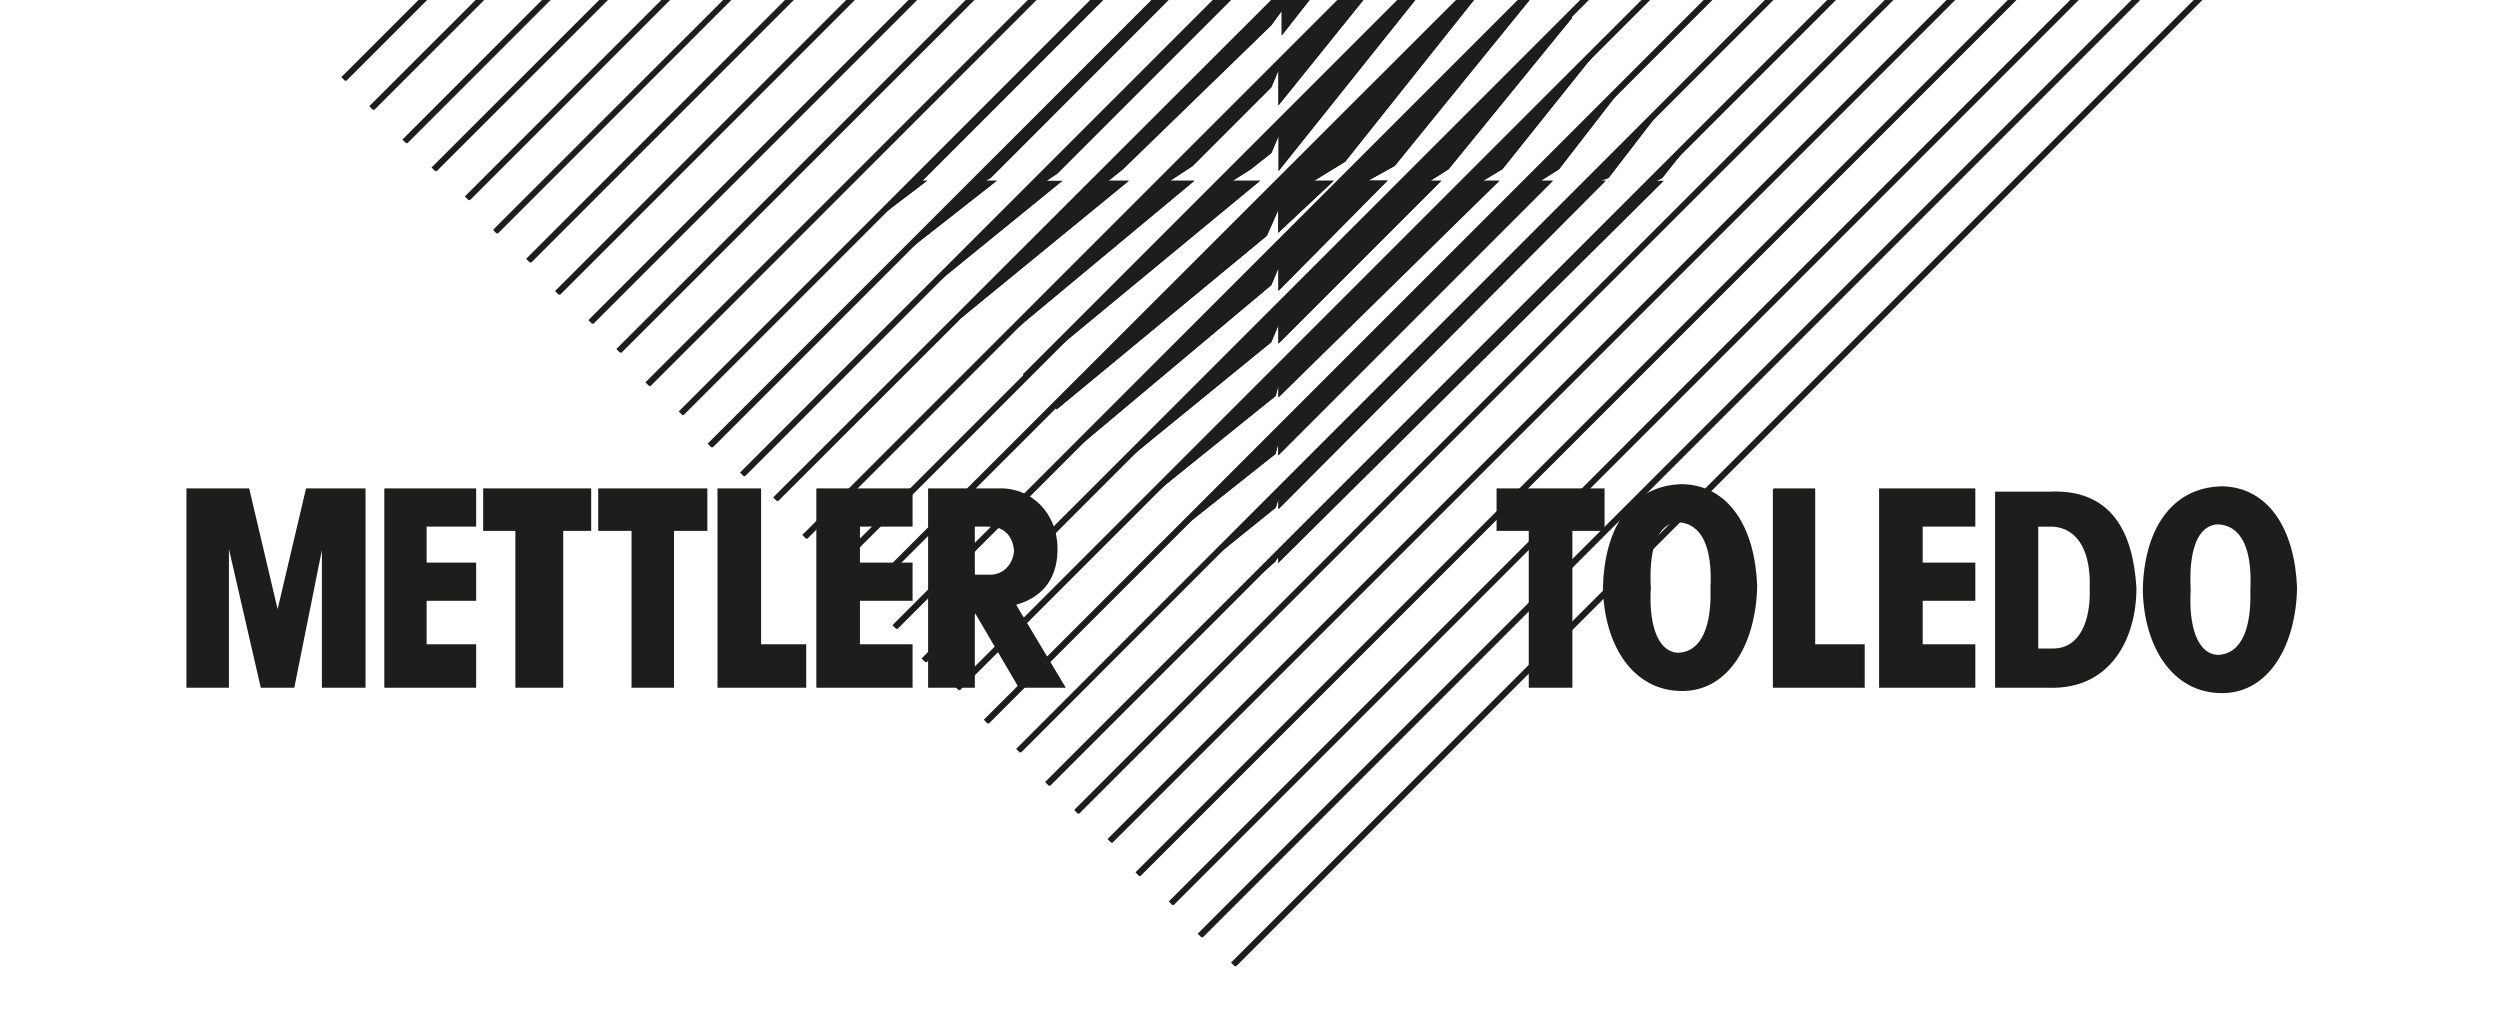 <?xml version="1.0" encoding="UTF-8"?>
<svg id="Mettler_toledo" data-name="Mettler toledo" xmlns="http://www.w3.org/2000/svg" viewBox="0 0 153 63">
  <defs>
    <style>
      .cls-1 {
        fill-rule: evenodd;
      }

      .cls-1, .cls-2 {
        fill: #1d1d1b;
        stroke: #1d1d1b;
        stroke-miterlimit: 10;
        stroke-width: .1px;
      }
    </style>
  </defs>
  <g id="g12">
    <path id="path16" class="cls-1" d="M90.39-4.8l-27.75,27.75,14.34-11.84h-1.71l1.25-.79,1.25-.99.53-1.25v2.24l12.1-15.13"/>
    <path id="path18" class="cls-2" d="M90.39-4.8l-27.75,27.75,14.34-11.84h-1.71l1.25-.79,1.25-.99.53-1.25v2.24l12.1-15.13h0Z"/>
    <path id="path20" class="cls-1" d="M60.86,21.17l12.1-10.06h-1.51l1.51-.99,4.8-4.8.53-1.25v2.24l10.33-12.82-27.75,27.69"/>
    <path id="path22" class="cls-2" d="M60.86,21.17l12.1-10.06h-1.51l1.51-.99,4.8-4.8.53-1.25v2.24l10.33-12.82-27.75,27.69Z"/>
    <path id="path24" class="cls-1" d="M57.11,17.43l7.76-6.31h-.99l.79-.53,13.09-13.09.53-.79v1.32l6.25-8.09-27.42,27.49"/>
    <path id="path26" class="cls-2" d="M57.11,17.43l7.76-6.31h-.99l.79-.53,13.09-13.09.53-.79v1.32l6.25-8.09-27.42,27.49Z"/>
    <path id="path28" class="cls-1" d="M55.07,15.65l5.79-4.54h-.72l.46-.26,17.16-17.17.72-.99v.99l4.34-5.79-27.75,27.75"/>
    <path id="path30" class="cls-2" d="M55.07,15.65l5.79-4.54h-.72l.46-.26,17.16-17.17.72-.99v.99l4.34-5.79-27.75,27.75Z"/>
    <path id="path32" class="cls-1" d="M64.67,24.99l12.82-10.59.79-1.78v1.51l3.22-3.02h-1.25l2.04-1.25,10.06-12.63-27.69,27.75"/>
    <path id="path34" class="cls-2" d="M64.67,24.99l12.82-10.59.79-1.78v1.51l3.22-3.02h-1.25l2.04-1.25,10.06-12.63-27.69,27.75Z"/>
    <path id="path36" class="cls-1" d="M66.38,26.96l11.38-9.54.53-1.25v1.51l6.51-6.58h-1.25l1.78-.99L94.14-.73l-27.75,27.69"/>
    <path id="path38" class="cls-2" d="M66.38,26.96l11.38-9.54.53-1.25v1.51l6.51-6.58h-1.25l1.78-.99L94.14-.73l-27.75,27.69Z"/>
    <path id="path40" class="cls-1" d="M68.16,28.74l9.6-7.83.53-1.25v1.25l9.8-9.8h-.72l1.25-.79,7.56-9.27-28.02,27.69"/>
    <path id="path42" class="cls-2" d="M68.16,28.74l9.6-7.83.53-1.25v1.25l9.8-9.8h-.72l1.25-.79,7.56-9.27s-28.02,27.69-28.02,27.69Z"/>
    <path id="path44" class="cls-1" d="M70.2,30.51l7.83-6.31.26-.99v.99l13.35-13.09h-1.05l1.32-.79,6.05-7.56-27.75,27.75"/>
    <path id="path46" class="cls-2" d="M70.2,30.51l7.83-6.31.26-.99v.99l13.35-13.09h-1.05l1.32-.79,6.05-7.56-27.75,27.75Z"/>
    <path id="path48" class="cls-1" d="M71.97,32.55l6.05-4.8.26-.99v.99l16.64-16.64h-.79l1.25-.79,4.27-5.52-27.69,27.75"/>
    <path id="path50" class="cls-2" d="M71.97,32.55l6.05-4.8.26-.99v.99l16.64-16.64h-.79l1.25-.79,4.27-5.52-27.69,27.75Z"/>
    <path id="path52" class="cls-1" d="M73.95,34.33l4.08-3.29.26-.79v.79l19.86-19.93h-.46l.72-.26,3.29-4.27-27.75,27.75"/>
    <path id="path54" class="cls-2" d="M73.95,34.33l4.08-3.29.26-.79v.79l19.86-19.93h-.46l.72-.26,3.29-4.27-27.75,27.75Z"/>
    <path id="path56" class="cls-1" d="M75.72,36.3l2.3-1.97.26-.53v.53l23.41-23.21h-.53l.53-.26,1.78-2.24-27.75,27.69"/>
    <path id="path58" class="cls-2" d="M75.72,36.3l2.3-1.97.26-.53v.53l23.41-23.21h-.53l.53-.26,1.78-2.24-27.75,27.69Z"/>
    <path id="path60" class="cls-1" d="M53.3,13.61l3.29-2.5h-.26l22.16-22.16v.46l2.3-3.29-27.49,27.49"/>
    <path id="path62" class="cls-2" d="M53.3,13.61l3.29-2.5h-.26l22.16-22.16v.46l2.3-3.29-27.49,27.49h0Z"/>
    <path id="path64" class="cls-1" d="M58.82,19.4l10.13-8.29h-1.25l.99-.79,9.08-8.81.72-.99v1.51l8.09-10.33-27.75,27.69"/>
    <path id="path66" class="cls-2" d="M58.82,19.4l10.13-8.29h-1.25l.99-.79,9.08-8.81.72-.99v1.51l8.09-10.33-27.75,27.69h0Z"/>
    <path id="path68" class="cls-1" d="M53.11,36.42l82.71-82.63h-.39L52.92,36.22l.2.2"/>
    <path id="path70" class="cls-1" d="M51.14,34.91l81.12-81.12h-.39L50.95,34.71l.2.2"/>
    <path id="path72" class="cls-1" d="M49.37,32.94l79.15-79.15h-.39L49.17,32.74l.2.2"/>
    <path id="path74" class="cls-1" d="M47.59,30.63L124.5-46.21h-.39S47.39,30.44,47.39,30.44l.2.2"/>
    <path id="path76" class="cls-1" d="M45.55,29.12L120.9-46.21h-.39L45.36,28.92l.2.2"/>
    <path id="path78" class="cls-1" d="M43.58,27.35L117.14-46.21h-.39L43.38,27.15l.2.2"/>
    <path id="path80" class="cls-1" d="M41.8,25.37L113.39-46.21h-.39L41.61,25.18l.2.2"/>
    <path id="path82" class="cls-1" d="M39.77,23.6L109.57-46.21h-.39S39.57,23.4,39.57,23.4l.2.2"/>
    <path id="path84" class="cls-1" d="M37.99,21.56L105.81-46.21h-.39L37.79,21.36l.2.2"/>
    <path id="path86" class="cls-1" d="M36.28,19.78L102.27-46.21h-.39L36.08,19.59l.2.2"/>
    <path id="path88" class="cls-1" d="M34.24,18.01L98.46-46.21h-.39L34.04,17.81l.2.2"/>
    <path id="path90" class="cls-1" d="M32.47,16.04l62.25-62.25h-.39L32.27,15.84l.2.2"/>
    <path id="path92" class="cls-1" d="M30.43,14.26l60.47-60.47h-.39S30.23,14.06,30.23,14.06l.2.2"/>
    <path id="path94" class="cls-1" d="M28.72,12.22l58.43-58.43h-.39L28.52,12.02l.2.2"/>
    <path id="path96" class="cls-1" d="M26.68,10.45l56.7-56.66h-.39L26.48,10.25l.2.2"/>
    <path id="path98" class="cls-1" d="M24.9,8.73l54.95-54.95h-.4L24.7,8.54l.2.2"/>
    <path id="path100" class="cls-1" d="M22.86,6.7l52.95-52.91h-.39L22.67,6.5l.2.2"/>
    <path id="path102" class="cls-1" d="M21.15,4.92l51.13-51.13h-.39L20.96,4.72l.2.2"/>
    <path id="path104" class="cls-1" d="M54.89,38.46l84.67-84.67h-.39L54.69,38.26l.2.2"/>
    <path id="path106" class="cls-1" d="M56.67,40.5l86.71-86.71h-.39L56.47,40.3l.2.2"/>
    <path id="path108" class="cls-1" d="M58.71,42.21l88.42-88.42h-.39L58.51,42.01l.2.2"/>
    <path id="path110" class="cls-1" d="M60.48,44.25l90.46-90.46h-.39L60.28,44.05l.2.2"/>
    <path id="path112" class="cls-1" d="M62.45,46.02l92.23-92.24h-.39L62.26,45.83l.2.2"/>
    <path id="path114" class="cls-1" d="M64.23,48.06l94.27-94.27h-.39L64.03,47.86l.2.2"/>
    <path id="path116" class="cls-1" d="M66,49.77l96.05-95.98h-.39L65.81,49.57l.2.2"/>
    <path id="path118" class="cls-1" d="M68.04,51.55l97.76-97.76h-.39L67.85,51.35l.2.2"/>
    <path id="path120" class="cls-1" d="M69.75,53.59l99.8-99.8h-.39L69.56,53.39l.2.2"/>
    <path id="path122" class="cls-1" d="M71.79,55.36l101.57-101.57h-.39L71.6,55.17l.2.2"/>
    <path id="path124" class="cls-1" d="M73.57,57.34l103.55-103.55h-.39L73.37,57.14l.2.2"/>
    <path id="path126" class="cls-1" d="M75.61,59.11l105.32-105.32h-.39L75.41,58.91l.2.2"/>
    <path id="path128" class="cls-1" d="M125.64,39.74c1.71,0,2.37-1.78,2.3-3.75.07-2.04-.59-3.68-2.3-3.81h-.95v7.56h.95ZM125.37,42.04h-3.22v-11.9h3.22c3.81-.2,5.13,2.43,5.33,5.85,0,3.09-1.58,6.18-5.33,6.05ZM107.49,35.86c-.13-3.55-1.71-6.12-4.54-6.18-3.16.07-4.73,2.76-4.8,6.31.07,3.42,1.78,6.25,4.8,6.25,2.83,0,4.47-2.89,4.54-6.38ZM102.69,31.91c1.51.07,2.17,1.58,2.04,4.08.07,2.17-.46,3.95-2.04,4.01-1.32-.07-1.84-1.84-1.71-4.01-.13-2.37.39-4.01,1.71-4.08ZM140.53,35.99c-.13-3.55-1.71-6.12-4.54-6.18-3.16.07-4.74,2.76-4.8,6.31.07,3.42,1.78,6.25,4.8,6.25,2.83,0,4.47-2.89,4.54-6.38ZM135.73,32.04c1.51.07,2.17,1.58,2.04,4.08.07,2.17-.46,3.95-2.04,4.01-1.32-.07-1.84-1.84-1.71-4.01-.13-2.37.39-4.01,1.71-4.08ZM108.54,29.94h2.5v9.54h3.03v2.56h-5.52v-12.1ZM91.64,29.94h6.51v2.5h-1.97v9.6h-2.57v-9.6h-1.97v-2.5ZM115.05,29.94h5.79v2.24h-3.22v2.3h3.22v2.24h-3.22v2.76h3.22v2.56h-5.79v-12.1ZM29.62,29.94h6.51v2.5h-1.71v9.6h-2.83v-9.6h-1.97v-2.5ZM43.96,29.94h2.57v9.54h2.76v2.56h-5.33v-12.1ZM23.57,29.94h5.52v2.24h-3.03v2.3h3.03v2.24h-3.03v2.76h3.03v2.56h-5.52v-12.1ZM16.99,37.5l1.78-7.56h3.55v12.1h-2.57v-8.88l-1.78,8.88h-1.97l-2.04-8.88v8.88h-2.5v-12.1h3.75l1.78,7.56ZM36.66,29.94h6.58v2.5h-2.04v9.6h-2.5v-9.6h-2.04v-2.5ZM50.01,29.94h5.79v2.24h-3.22v2.3h3.22v2.24h-3.22v2.76h3.22v2.56h-5.79v-12.1ZM60.6,32.18h-.99v3.04h.99c.85,0,1.45-.67,1.51-1.52-.07-.86-.59-1.51-1.51-1.51ZM59.61,37.4v4.64h-2.76v-12.1h4.27c1.97-.07,3.59,1.5,3.55,3.75-.03,1.85-1.05,2.89-2.56,3.29l3.03,5.06h-2.76l-2.72-4.64h-.04"/>
  </g>
</svg>